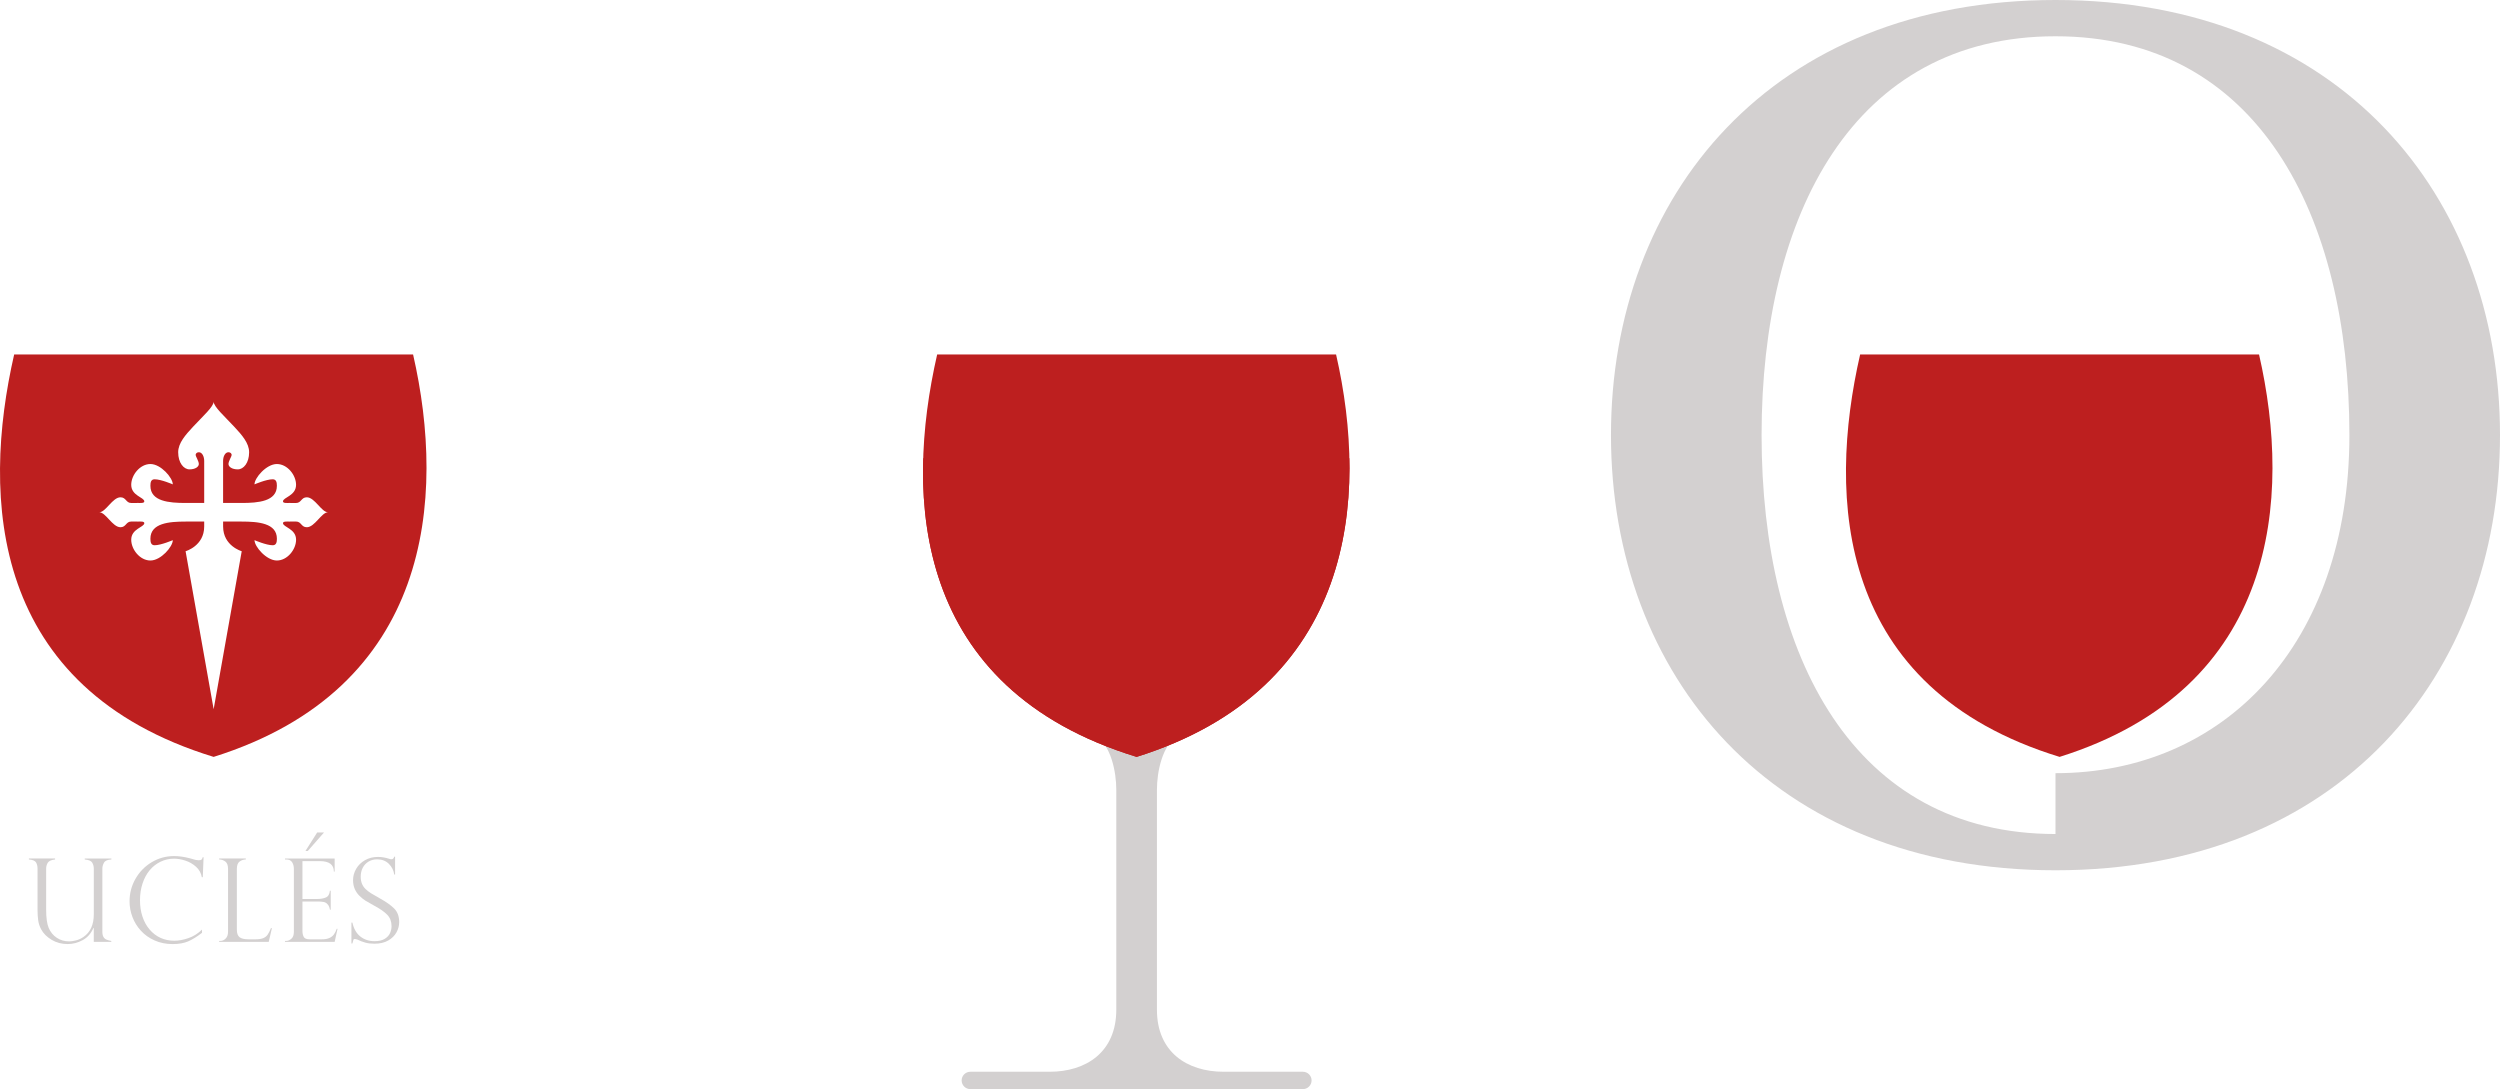 <?xml version="1.0" encoding="UTF-8"?> <svg xmlns="http://www.w3.org/2000/svg" xmlns:xlink="http://www.w3.org/1999/xlink" id="Layer_4" data-name="Layer 4" viewBox="0 0 1606.87 700.04"><defs><style> .cls-1, .cls-2 { fill: none; } .cls-3, .cls-4 { fill-rule: evenodd; } .cls-3, .cls-5 { fill: #bd1f1f; } .cls-6, .cls-4 { fill: #d3d0d0; } .cls-2 { stroke: #231f20; stroke-miterlimit: 10; stroke-width: 5px; } .cls-7 { fill: #be1f20; } .cls-8 { clip-path: url(#clippath); } </style><clipPath id="clippath"><path class="cls-1" d="M730.56,486.49c140.45-44.07,149.32-166.35,128.2-258.64h-256.41c-21.12,92.29-15.53,214.57,128.21,258.64Z"></path></clipPath></defs><g><path class="cls-4" d="M757.84,472.03c-11,6.5-14.22,24.5-14.22,35.5v141.5c0,27.07,19.22,39.84,42.92,39.84h50.9c3.08,0,5.58,2.5,5.58,5.58s-2.5,5.58-5.58,5.58h-213.77c-3.08,0-5.58-2.5-5.58-5.58s2.5-5.58,5.58-5.58h50.9c23.7,0,42.92-12.77,42.92-39.84v-141.5c0-11-3.22-29-14.22-35.5"></path><g><path class="cls-6" d="M71.51,605.37h-11.24v-8.87l-.18-.15c-1.55,3.61-3.87,6.26-6.96,7.93s-6.32,2.51-9.69,2.51c-3.81,0-7.23-.91-10.27-2.73s-5.28-4.06-6.71-6.73c-1.02-1.89-1.66-3.86-1.93-5.91s-.4-4.18-.4-6.38v-26.66c0-1.6-.32-2.95-.96-4.04-.64-1.09-2.18-1.73-4.6-1.93v-.62h16.84v.62c-2.47.29-4.05,1.01-4.73,2.15s-1.02,2.41-1.02,3.82v26.22c0,5.33.55,9.27,1.64,11.82,1.16,2.72,2.91,4.84,5.24,6.37,2.33,1.53,4.97,2.29,7.93,2.29,1.24,0,2.7-.22,4.4-.65,1.7-.44,3.29-1.16,4.76-2.18,4.44-3.03,6.66-7.89,6.66-14.58v-29.28c0-1.48-.34-2.79-1.02-3.93s-2.28-1.82-4.8-2.04v-.62h17.13v.62c-2.47.12-4.06.81-4.76,2.07-.7,1.26-1.05,2.53-1.05,3.82v40.59c0,1.41.24,2.52.71,3.33s1.13,1.39,1.96,1.73c.84.34,1.86.62,3.07.84v.58h-.02Z"></path><path class="cls-6" d="M130.34,563.8h-.62c-.46-2.62-1.69-4.84-3.69-6.66-2-1.82-4.3-3.15-6.89-3.98-2.59-.84-5.02-1.25-7.27-1.25-3.08,0-5.97.65-8.67,1.95s-5.04,3.13-7,5.49-3.49,5.2-4.58,8.51c-1.09,3.31-1.64,6.9-1.64,10.78s.53,7.24,1.58,10.46c1.05,3.21,2.59,6,4.62,8.37,2.02,2.36,4.37,4.15,7.04,5.36,2.67,1.21,5.62,1.82,8.87,1.82,2.71,0,5.7-.55,8.95-1.65,3.25-1.1,6.18-2.94,8.8-5.51v2.07c-3.22,2.5-6.18,4.33-8.86,5.49s-6.02,1.75-10.02,1.75c-4.22,0-8.07-.77-11.55-2.31s-6.42-3.62-8.82-6.24-4.22-5.56-5.46-8.84c-1.24-3.27-1.86-6.64-1.86-10.11,0-5.21,1.29-10.06,3.86-14.53,2.57-4.47,6.05-8.01,10.44-10.62s9.15-3.91,14.29-3.91c3.18,0,6.56.47,10.15,1.42l3.78,1.05c.73.15,1.35.22,1.86.22.95,0,1.58-.14,1.89-.42.32-.28.56-.78.73-1.51h.58l-.51,12.8h0Z"></path><path class="cls-6" d="M140.86,604.79h.73c1.31,0,2.47-.51,3.47-1.55,1.01-1.03,1.51-2.48,1.51-4.35v-40.44c0-2.23-.56-3.78-1.69-4.66-1.13-.87-2.47-1.33-4.02-1.38v-.62h17.13v.62c-1.5.05-2.84.5-4,1.35s-1.75,2.41-1.75,4.69v39.1c0,2.33.58,3.94,1.75,4.84,1.16.9,3.07,1.35,5.71,1.35h4.62c2.01,0,3.62-.24,4.82-.73,1.2-.48,2.15-1.22,2.86-2.22.7-.99,1.42-2.4,2.15-4.22h.62l-2.04,8.8h-31.86v-.58h0Z"></path><path class="cls-6" d="M183.17,552.42v-.62h31.93v8.44h-.51c0-4.51-3.01-6.76-9.02-6.76h-11.17v24.33h9.82c1.94,0,3.67-.32,5.2-.95s2.4-2.07,2.62-4.33h.54v12.15h-.54c-.22-1.38-.63-2.44-1.24-3.18s-1.21-1.23-1.8-1.47-1.12-.36-1.58-.36c-.87-.15-1.78-.22-2.73-.22h-10.29v19.02c0,1.43.27,2.67.82,3.71.55,1.04,1.81,1.56,3.8,1.56h7.96c1.92,0,3.49-.28,4.73-.84,1.24-.56,2.21-1.33,2.93-2.33.71-.99,1.32-2.19,1.8-3.6h.51l-1.85,8.4h-31.93v-.58h.73c1.14,0,2.25-.46,3.35-1.38,1.09-.92,1.64-2.42,1.64-4.51v-40.37c0-1.65-.37-3.08-1.11-4.29-.74-1.21-2.03-1.82-3.87-1.82h-.74ZM208.26,535.07l-10.44,11.89h-1.49l7.53-11.89h4.4Z"></path><path class="cls-6" d="M253.96,562.09h-.58c-.34-2.59-1.47-4.87-3.4-6.82s-4.47-2.93-7.62-2.93c-2.06,0-3.89.49-5.49,1.45-1.6.97-2.84,2.29-3.71,3.96-.87,1.67-1.31,3.59-1.31,5.75,0,1.67.26,3.16.78,4.46.52,1.3,1.29,2.44,2.31,3.44,1.02.99,2.22,1.92,3.6,2.78,1.38.86,3.25,1.95,5.6,3.25,3.93,2.16,6.98,4.31,9.17,6.46,2.18,2.15,3.27,5.09,3.27,8.82,0,2.28-.59,4.48-1.76,6.6-1.18,2.12-2.95,3.86-5.33,5.22s-5.32,2.04-8.84,2.04c-2.21,0-4.16-.24-5.86-.71-1.7-.47-3.42-1.13-5.16-1.98-.73-.24-1.22-.36-1.49-.36-.51,0-.84.18-1,.55-.16.36-.37,1.15-.64,2.36h-.62v-13.42h.62c.87,3.93,2.57,6.9,5.09,8.91,2.52,2.01,5.59,3.02,9.2,3.02,2.72,0,4.89-.51,6.53-1.53s2.77-2.25,3.4-3.71c.63-1.45.95-2.91.95-4.36,0-3.01-.92-5.46-2.75-7.36-1.83-1.9-4.61-3.85-8.35-5.84-2.57-1.41-4.47-2.5-5.71-3.27-1.24-.78-2.49-1.78-3.76-3.02-1.27-1.24-2.29-2.7-3.04-4.38-.75-1.69-1.13-3.62-1.13-5.8,0-2.52.67-4.93,2-7.24,1.33-2.3,3.22-4.15,5.67-5.55,2.45-1.39,5.22-2.09,8.33-2.09,2.35,0,4.76.4,7.24,1.2.39.19.91.29,1.56.29.8,0,1.35-.55,1.64-1.64h.58v11.46h.01Z"></path></g><path class="cls-6" d="M1606.87,279.68c0,154.13-103.38,279.69-285.71,279.69s-285.71-125.55-285.71-279.69S1138.82,0,1321.16,0s285.71,125.55,285.71,279.68ZM1132.25,279.68c0,142.1,59.2,256.38,188.91,256.38v-39.1c108.08,0,188.91-82.7,188.91-217.28,0-142.09-59.22-256.37-188.91-256.37s-188.91,114.28-188.91,256.37Z"></path></g><line class="cls-2" x1="786.54" y1="448.22" x2="674.58" y2="448.22"></line><g class="cls-8"><rect class="cls-7" x="562.57" y="294.5" width="335.98" height="212.99"></rect></g><g><path class="cls-3" d="M730.56,486.49c140.45-44.07,149.32-166.35,128.2-258.64h-256.41c-21.12,92.29-15.53,214.57,128.21,258.64Z"></path><path class="cls-3" d="M1323.8,486.49c140.45-44.07,149.32-166.35,128.2-258.64h-256.41c-21.12,92.29-15.53,214.57,128.21,258.64"></path></g><path class="cls-5" d="M265.51,227.85H9.1c-21.12,92.29-15.53,214.57,128.21,258.64,140.45-44.07,149.32-166.35,128.2-258.64ZM197.19,338.88s0,0,0,0h0s0,0,0,0c-3.64,0-3.46-3.66-6.9-3.66-2.24,0-2.99.02-4.48.02s-3.92-.22-3.92,1.01c0,2.63,8.41,3.56,8.41,10.66,0,6.26-5.61,13.36-12.33,13.36s-14.39-8.87-14.39-13.08c0,0,7.57,3.27,11.68,3.27,2.33,0,2.71-1.96,2.71-4.2,0-10.01-11.96-11.02-22.61-11.02h-11.96v3.18c0,12.52,11.96,15.88,11.96,15.88l-18.04,101.55-18.04-101.55s11.96-3.36,11.96-15.88v-3.18h-11.96c-10.65,0-22.61,1.01-22.61,11.02,0,2.24.37,4.2,2.71,4.2,4.11,0,11.68-3.27,11.68-3.27,0,4.2-7.66,13.08-14.39,13.08s-12.33-7.1-12.33-13.36c0-7.1,8.41-8.03,8.41-10.66,0-1.24-2.43-1.01-3.92-1.01s-2.24-.02-4.48-.02c-3.45,0-3.27,3.66-6.91,3.66-5.14,0-9.44-9.62-13.64-9.62,4.2,0,8.5-9.62,13.64-9.62,3.64,0,3.46,3.66,6.91,3.66,2.24,0,2.99-.02,4.48-.02s3.92.22,3.92-1.01c0-2.63-8.41-3.57-8.41-10.66,0-6.26,5.61-13.36,12.33-13.36s14.39,8.87,14.39,13.08c0,0-7.57-3.27-11.68-3.27-2.34,0-2.71,1.96-2.71,4.2,0,10.01,11.96,11.02,22.61,11.02h11.96v-27c0-2.9-1.31-5.61-3.45-5.61-1.31,0-2.06.93-2.06,1.77s2.06,4.02,2.06,5.79-2.24,3.46-5.98,3.46-7.29-4.2-7.29-11.02c0-5.91,4.75-11.21,9.62-16.44,6.22-6.68,13.18-12.87,13.18-16.06,0,3.19,6.96,9.38,13.18,16.06,4.87,5.23,9.62,10.53,9.62,16.44,0,6.82-3.55,11.02-7.29,11.02s-5.98-1.68-5.98-3.46,2.06-4.95,2.06-5.79-.75-1.77-2.06-1.77c-2.15,0-3.46,2.71-3.46,5.61v27h11.96c10.65,0,22.61-1.01,22.61-11.02,0-2.24-.37-4.2-2.71-4.2-4.11,0-11.68,3.27-11.68,3.27,0-4.2,7.66-13.08,14.39-13.08s12.33,7.1,12.33,13.36c0,7.1-8.41,8.03-8.41,10.66,0,1.24,2.43,1.01,3.92,1.01s2.24.02,4.48.02c3.45,0,3.27-3.66,6.91-3.66,5.14,0,9.43,9.62,13.64,9.62-4.2,0-8.5,9.62-13.64,9.62Z"></path></svg> 